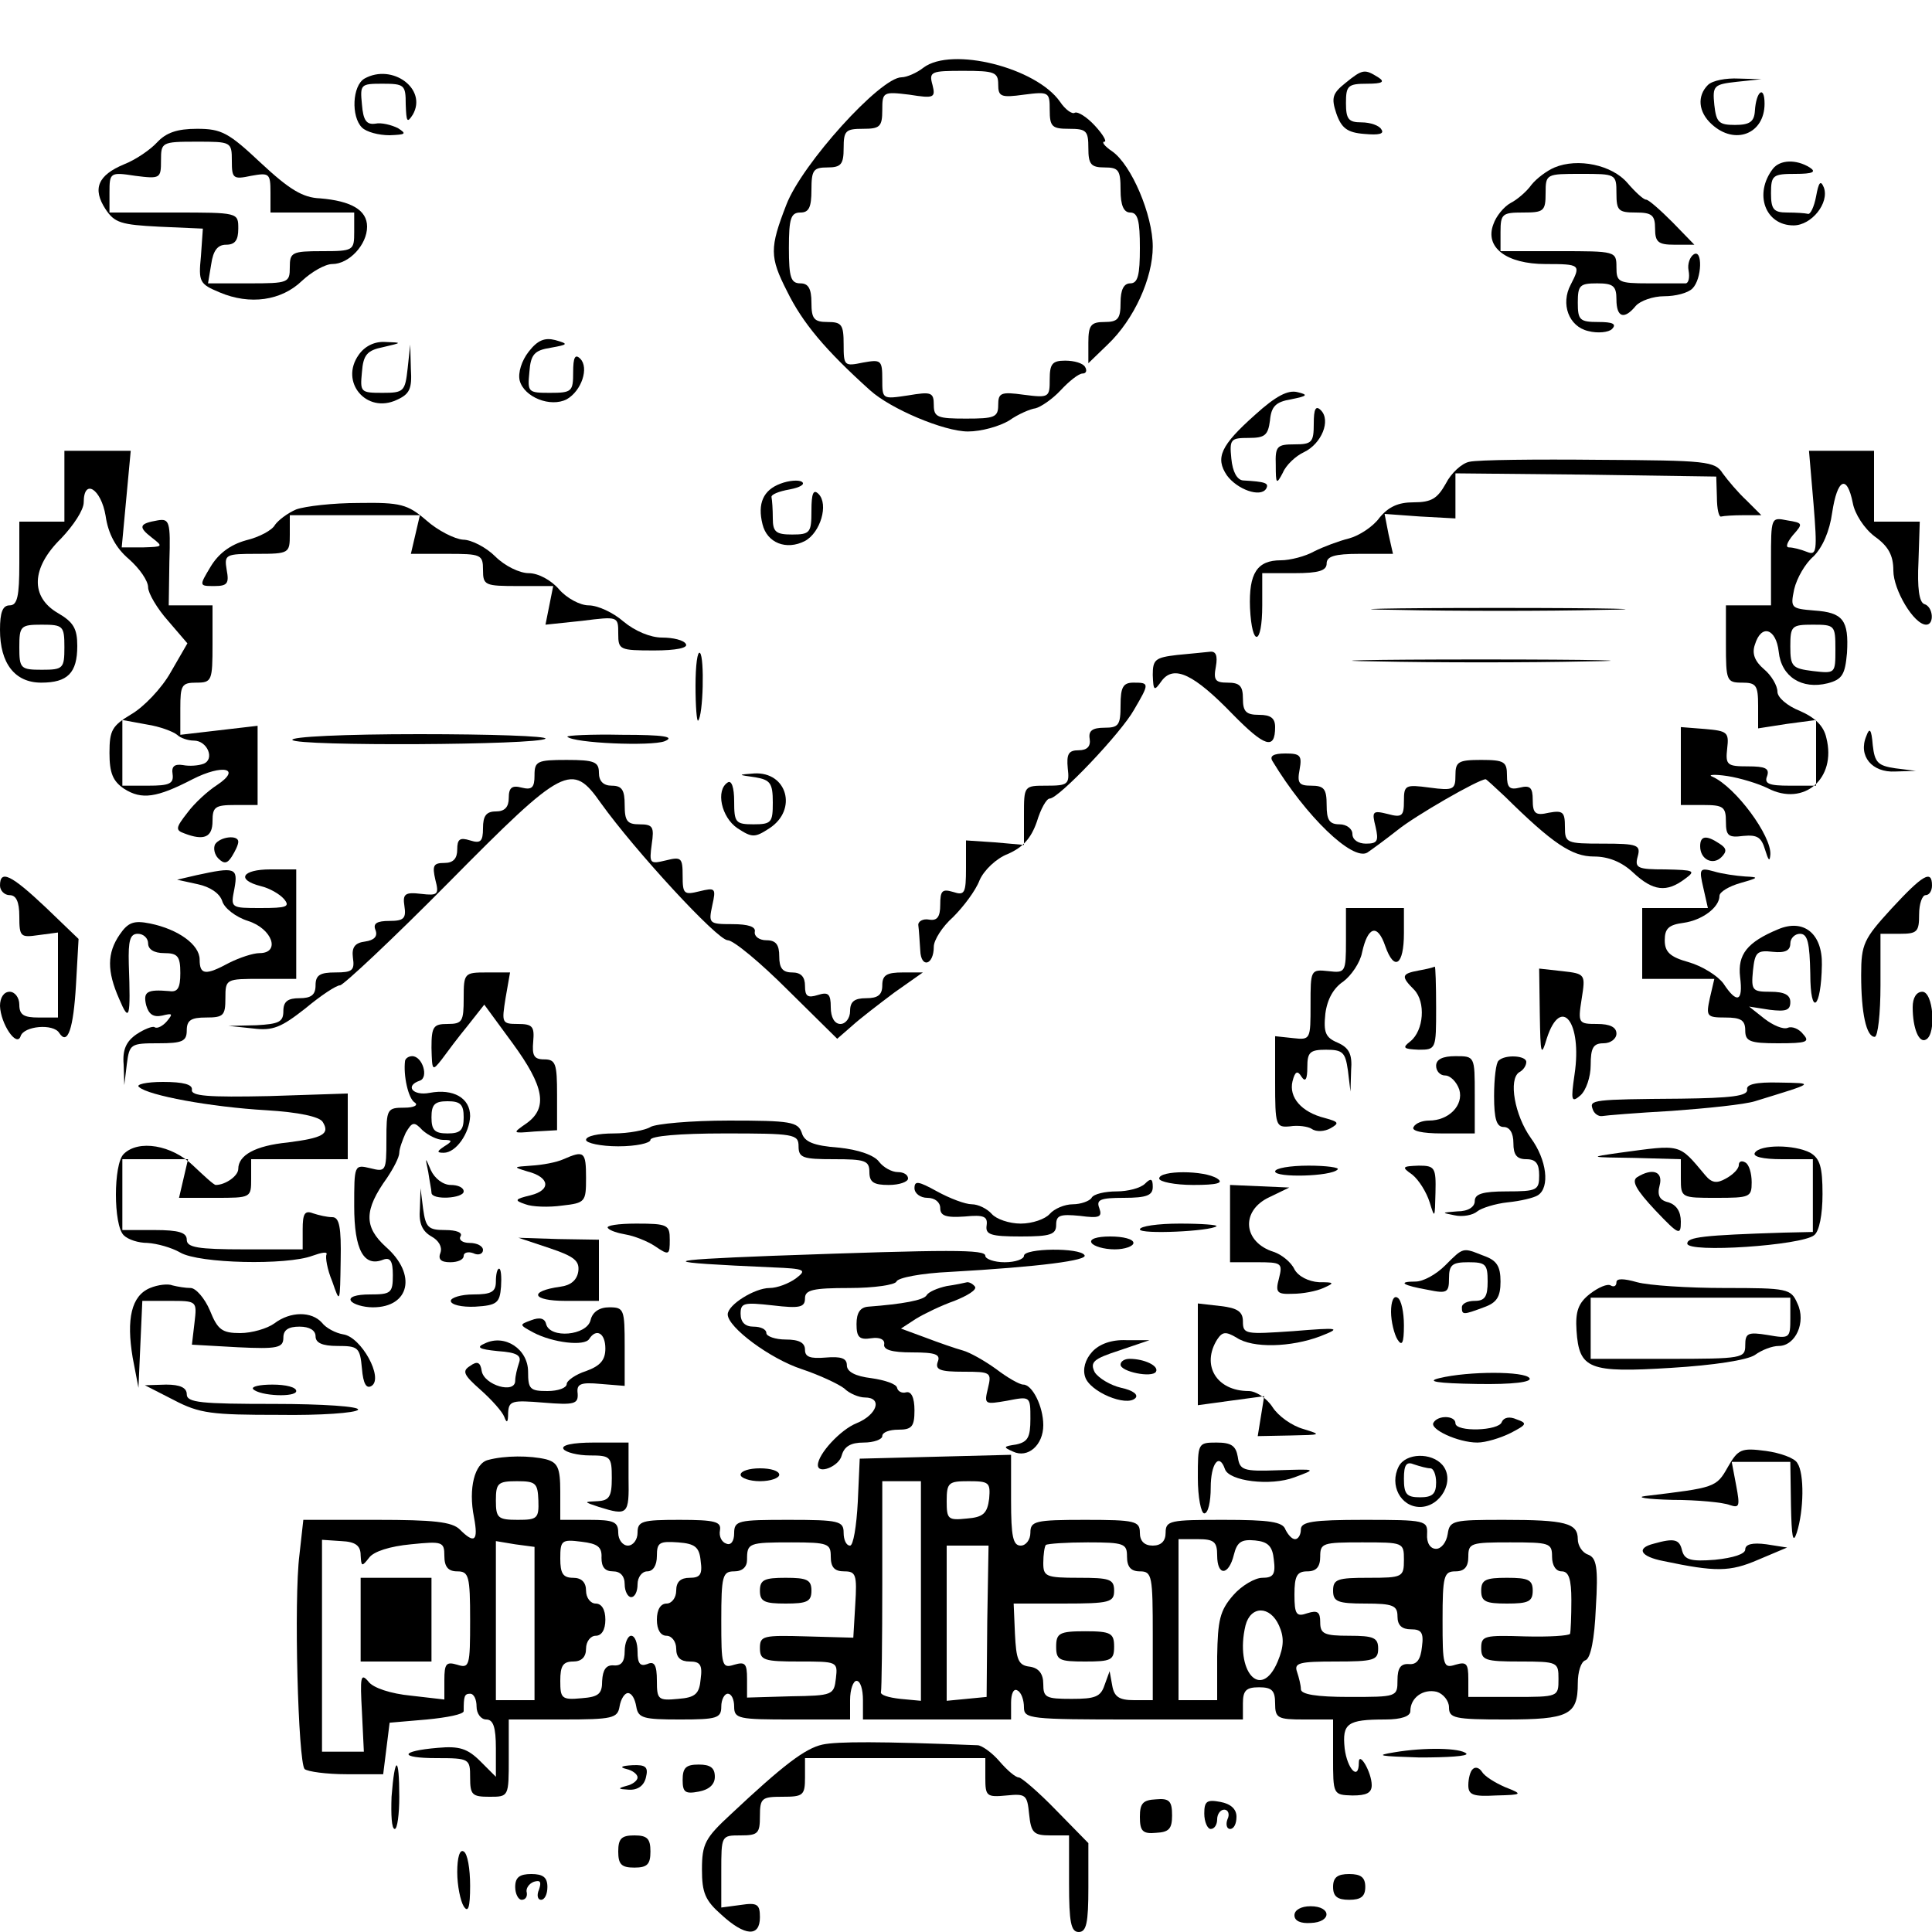 <?xml version="1.0" standalone="no"?>
<!DOCTYPE svg PUBLIC "-//W3C//DTD SVG 20010904//EN"
 "http://www.w3.org/TR/2001/REC-SVG-20010904/DTD/svg10.dtd">
<svg version="1.0" xmlns="http://www.w3.org/2000/svg"
 width="300pt" height="300pt" viewBox="0 0 300 300"
 preserveAspectRatio="xMidYMid meet">
<g transform="translate(0,300) scale(0.1,-0.1)"
fill="#000000" stroke="none">
<path d="M1434 2895 c-10 -8 -26 -15 -34 -15 -33 0 -155 -135 -179 -198 -26
-67 -26 -81 1 -134 24 -49 59 -91 129 -154 32 -29 115 -64 152 -64 21 0 49 8
64 17 14 10 33 18 41 19 8 2 26 14 39 28 13 14 28 26 34 26 6 0 7 5 4 10 -3 6
-17 10 -31 10 -20 0 -24 -5 -24 -29 0 -28 -1 -29 -40 -24 -36 5 -40 3 -40 -16
0 -19 -6 -21 -50 -21 -44 0 -50 2 -50 21 0 20 -4 21 -40 15 -40 -6 -40 -6 -40
25 0 30 -2 31 -30 26 -29 -6 -30 -5 -30 28 0 31 -3 35 -25 35 -21 0 -25 5 -25
30 0 22 -5 30 -17 30 -15 0 -18 9 -18 55 0 46 3 55 18 55 13 0 17 8 17 35 0
31 3 35 25 35 21 0 25 5 25 30 0 27 3 30 30 30 26 0 30 3 30 29 0 28 1 29 42
24 38 -6 41 -5 36 15 -6 21 -2 22 48 22 48 0 54 -2 54 -21 0 -19 4 -21 40 -16
39 5 40 4 40 -24 0 -26 4 -29 30 -29 27 0 30 -3 30 -30 0 -25 4 -30 25 -30 22
0 25 -4 25 -35 0 -24 5 -35 15 -35 12 0 15 -13 15 -55 0 -42 -3 -55 -15 -55
-10 0 -15 -10 -15 -30 0 -25 -4 -30 -25 -30 -21 0 -25 -5 -25 -32 l0 -32 30
29 c41 39 70 103 70 152 0 49 -33 127 -63 148 -12 8 -17 15 -12 15 4 0 -2 11
-15 25 -12 13 -26 22 -31 20 -4 -3 -15 5 -23 17 -37 53 -168 86 -212 53z"/>
<path d="M566 2878 c-19 -11 -21 -59 -4 -76 7 -7 26 -12 43 -12 25 1 27 2 13
11 -10 5 -26 9 -35 7 -14 -2 -19 5 -21 30 -3 31 -2 32 32 32 34 0 36 -2 36
-32 1 -27 2 -30 11 -16 23 40 -32 80 -75 56z"/>
<path d="M2089 2871 c-20 -16 -22 -23 -14 -47 8 -23 17 -30 44 -32 22 -2 31 0
26 7 -3 6 -17 11 -31 11 -20 0 -24 5 -24 30 0 27 3 30 33 30 24 0 28 3 17 10
-21 13 -24 13 -51 -9z"/>
<path d="M2652 2868 c-17 -17 -15 -42 6 -61 36 -33 82 -15 82 32 0 29 -13 20
-15 -11 -1 -17 -8 -22 -31 -22 -25 0 -29 4 -32 31 -3 30 -1 32 35 36 l38 4
-35 1 c-20 1 -41 -3 -48 -10z"/>
<path d="M244 2779 c-10 -11 -33 -27 -51 -34 -41 -17 -50 -38 -29 -70 14 -21
24 -24 83 -27 l68 -3 -3 -43 c-4 -40 -2 -43 29 -56 47 -20 96 -13 128 18 15
14 36 26 47 26 26 0 54 30 54 58 0 26 -25 40 -73 44 -27 1 -48 14 -92 55 -50
47 -61 53 -99 53 -31 0 -48 -6 -62 -21z m116 -29 c0 -27 2 -29 30 -23 28 5 30
4 30 -26 l0 -31 65 0 65 0 0 -30 c0 -29 -1 -30 -50 -30 -47 0 -50 -2 -50 -25
0 -24 -2 -25 -63 -25 l-64 0 5 30 c3 21 10 30 23 30 14 0 19 7 19 25 0 25 0
25 -100 25 l-100 0 0 31 c0 31 1 32 40 26 39 -5 40 -4 40 24 0 28 1 29 55 29
54 0 55 0 55 -30z"/>
<path d="M2414 2740 c-12 -5 -28 -17 -36 -27 -7 -10 -22 -23 -32 -28 -11 -6
-23 -21 -27 -33 -14 -36 20 -62 81 -62 54 0 55 -1 39 -32 -16 -30 -3 -65 27
-72 15 -4 32 -2 37 3 8 8 1 11 -21 11 -29 0 -32 3 -32 30 0 27 3 30 30 30 25
0 30 -4 30 -25 0 -28 12 -32 30 -10 7 8 27 15 44 15 18 0 37 5 44 12 15 15 16
62 2 53 -6 -4 -10 -15 -8 -25 2 -11 0 -19 -4 -20 -5 0 -30 0 -58 0 -47 0 -50
2 -50 25 0 25 -1 25 -90 25 l-90 0 0 30 c0 28 3 30 35 30 32 0 35 2 35 30 0
30 1 30 55 30 54 0 55 0 55 -30 0 -27 3 -30 30 -30 25 0 30 -4 30 -25 0 -21 5
-25 30 -25 l31 0 -34 35 c-19 19 -37 35 -41 35 -4 0 -17 12 -29 26 -24 28 -77
39 -113 24z"/>
<path d="M2753 2738 c-30 -39 -12 -88 32 -88 28 0 56 35 47 59 -5 12 -8 8 -12
-14 -3 -16 -9 -29 -13 -27 -4 1 -18 2 -32 2 -21 0 -25 5 -25 30 0 28 3 30 38
30 27 0 33 3 22 10 -21 13 -46 12 -57 -2z"/>
<path d="M821 2454 c-11 -14 -17 -33 -14 -45 7 -26 48 -42 73 -29 23 13 35 49
21 63 -8 8 -11 2 -11 -21 0 -30 -2 -32 -36 -32 -34 0 -35 1 -32 32 2 28 8 34
33 38 28 5 28 6 7 12 -16 4 -27 0 -41 -18z"/>
<path d="M557 2449 c-30 -42 12 -92 59 -70 20 9 24 17 22 48 l-1 38 -4 -37
c-4 -36 -6 -38 -39 -38 -34 0 -35 1 -32 32 2 27 8 34 33 39 30 7 30 7 3 8 -17
1 -32 -7 -41 -20z"/>
<path d="M1949 2356 c-54 -48 -62 -67 -44 -94 16 -22 52 -35 61 -21 5 9 -1 11
-36 13 -9 1 -16 13 -18 34 -3 30 -1 32 27 32 25 0 30 4 33 27 2 22 9 29 33 33
25 5 27 7 10 11 -15 4 -34 -6 -66 -35z"/>
<path d="M2040 2342 c0 -29 -3 -32 -30 -32 -27 0 -30 -3 -29 -32 0 -30 1 -31
11 -12 5 12 20 26 33 32 27 13 42 49 26 65 -8 8 -11 2 -11 -21z"/>
<path d="M100 2245 l0 -55 -35 0 -35 0 0 -65 c0 -51 -3 -65 -15 -65 -11 0 -15
-11 -15 -38 0 -52 23 -82 64 -82 41 0 56 15 56 57 0 27 -6 37 -30 51 -43 25
-42 70 5 116 19 20 35 44 35 56 0 38 27 21 34 -21 4 -28 16 -50 36 -67 17 -15
30 -34 30 -44 0 -9 14 -33 31 -52 l30 -35 -26 -45 c-14 -25 -42 -54 -61 -65
-30 -18 -34 -25 -34 -60 0 -31 5 -44 23 -56 27 -17 50 -14 106 15 47 24 77 17
38 -9 -14 -9 -35 -28 -46 -43 -18 -23 -19 -27 -5 -32 31 -12 44 -6 44 19 0 22
4 25 35 25 l35 0 0 61 0 62 -60 -7 -60 -7 0 41 c0 36 2 40 25 40 24 0 25 3 25
60 l0 60 -34 0 -34 0 1 68 c2 62 0 67 -18 64 -29 -5 -31 -10 -9 -27 18 -14 17
-14 -14 -15 l-33 0 7 75 7 75 -52 0 -51 0 0 -55z m0 -250 c0 -33 -2 -35 -35
-35 -33 0 -35 2 -35 35 0 33 2 35 35 35 33 0 35 -2 35 -35z m175 -136 c5 -5
17 -9 26 -9 21 0 33 -29 15 -36 -8 -3 -22 -4 -32 -2 -13 2 -18 -2 -16 -14 2
-15 -5 -18 -38 -18 l-40 0 0 51 0 51 38 -7 c20 -3 41 -11 47 -16z"/>
<path d="M2816 2218 c6 -74 5 -81 -10 -75 -10 4 -22 7 -28 7 -6 0 -3 8 6 19
16 18 16 19 -9 23 -25 5 -25 5 -25 -63 l0 -69 -35 0 -35 0 0 -60 c0 -57 1 -60
25 -60 22 0 25 -4 25 -36 l0 -35 45 7 45 6 0 -51 0 -51 -41 0 c-32 0 -40 3
-35 15 4 12 -3 15 -30 15 -32 0 -35 2 -32 28 3 25 0 27 -34 30 l-38 3 0 -60 0
-61 35 0 c31 0 35 -3 35 -26 0 -22 4 -25 27 -22 22 2 28 -2 34 -22 5 -16 7
-19 8 -7 2 29 -54 105 -90 121 -8 3 3 4 23 1 20 -3 49 -12 63 -19 56 -29 107
15 91 78 -4 19 -18 32 -41 42 -20 8 -35 21 -35 30 0 9 -9 25 -21 35 -14 12
-19 24 -14 38 10 33 33 25 37 -11 4 -39 36 -59 76 -49 23 6 27 14 30 47 3 51
-6 63 -51 66 -36 3 -37 4 -31 33 4 17 17 40 30 51 14 14 25 39 29 68 8 53 23
60 32 15 3 -17 18 -40 34 -52 21 -15 29 -29 29 -53 0 -30 32 -84 51 -84 13 0
11 28 -3 32 -8 3 -11 25 -9 66 l2 62 -35 0 -36 0 0 55 0 55 -51 0 -50 0 7 -82z
m34 -226 c0 -38 0 -38 -35 -34 -32 4 -35 7 -35 38 0 32 2 34 35 34 34 0 35 -1
35 -38z"/>
<path d="M2282 2283 c-12 -2 -29 -18 -37 -34 -13 -23 -22 -29 -50 -29 -24 0
-39 -7 -53 -24 -10 -14 -32 -28 -47 -32 -16 -4 -40 -13 -54 -20 -14 -8 -38
-14 -52 -14 -37 0 -50 -20 -48 -74 3 -62 19 -59 19 4 l0 50 50 0 c38 0 50 4
50 15 0 11 12 15 51 15 l52 0 -7 31 -6 31 55 -4 55 -3 0 35 0 35 202 -2 203
-3 1 -32 c0 -18 3 -32 7 -30 4 1 19 2 34 2 l28 0 -23 23 c-13 12 -29 31 -37
42 -12 19 -25 20 -192 21 -98 1 -188 0 -201 -3z"/>
<path d="M1212 2249 c-27 -10 -36 -31 -28 -63 7 -29 37 -41 66 -26 24 13 37
57 21 73 -8 8 -11 1 -11 -26 0 -34 -2 -37 -30 -37 -25 0 -30 4 -30 25 0 14 -1
28 -2 33 -1 4 11 9 28 12 16 3 25 8 19 12 -5 3 -20 2 -33 -3z"/>
<path d="M460 2209 c-14 -6 -28 -17 -33 -24 -4 -8 -24 -19 -45 -24 -25 -7 -43
-21 -55 -41 -18 -30 -18 -30 6 -30 20 0 23 4 19 25 -4 24 -2 25 47 25 50 0 51
1 51 30 l0 30 101 0 101 0 -7 -30 -7 -30 56 0 c53 0 56 -1 56 -25 0 -24 3 -25
55 -25 l54 0 -6 -30 -6 -30 57 6 c56 7 56 7 56 -20 0 -25 2 -26 56 -26 34 0
53 4 49 10 -3 6 -20 10 -37 10 -18 0 -42 10 -60 25 -16 14 -40 25 -54 25 -13
0 -34 11 -46 25 -12 14 -32 25 -47 25 -14 0 -37 11 -52 26 -14 14 -37 26 -50
26 -13 1 -39 14 -57 30 -29 25 -40 28 -105 27 -40 0 -83 -5 -97 -10z"/>
<path d="M2168 2053 c90 -2 234 -2 320 0 86 1 13 3 -163 3 -176 0 -247 -2
-157 -3z"/>
<path d="M1080 1935 c0 -32 2 -56 4 -54 8 8 10 98 3 105 -4 4 -7 -19 -7 -51z"/>
<path d="M1828 1983 c-34 -4 -38 -7 -38 -31 1 -25 2 -26 14 -9 19 25 50 10
110 -52 50 -51 66 -56 66 -20 0 14 -7 19 -25 19 -20 0 -25 5 -25 25 0 20 -5
25 -24 25 -19 0 -22 4 -18 25 3 17 0 24 -9 23 -8 -1 -31 -3 -51 -5z"/>
<path d="M2138 1973 c89 -2 235 -2 325 0 89 1 16 3 -163 3 -179 0 -252 -2
-162 -3z"/>
<path d="M1740 1905 c0 -31 -3 -35 -25 -35 -19 0 -25 -5 -23 -17 2 -12 -4 -18
-17 -18 -16 0 -19 -6 -17 -28 3 -25 0 -27 -33 -27 -35 0 -35 0 -35 -46 l0 -46
-45 4 -45 3 0 -43 c0 -39 -2 -43 -20 -37 -17 5 -20 2 -20 -20 0 -19 -5 -25
-17 -23 -10 2 -18 -3 -17 -9 1 -7 2 -25 3 -39 1 -28 21 -23 21 6 0 10 13 31
30 46 16 16 35 41 41 57 7 16 26 34 44 41 23 10 36 24 45 50 6 20 15 36 20 36
14 0 111 102 131 138 24 41 24 42 -1 42 -16 0 -20 -7 -20 -35z"/>
<path d="M2898 1857 c-13 -31 9 -57 45 -55 l32 1 -32 4 c-27 4 -32 9 -35 36
-2 25 -5 28 -10 14z"/>
<path d="M454 1851 c7 -10 382 -8 393 2 3 4 -85 7 -196 7 -117 0 -200 -4 -197
-9z"/>
<path d="M881 1856 c10 -10 130 -15 151 -7 17 7 -1 10 -66 10 -49 1 -87 -1
-85 -3z"/>
<path d="M1976 1818 c52 -86 124 -155 147 -142 6 4 28 20 47 35 27 22 126 79
137 79 1 0 14 -12 30 -27 74 -73 104 -93 138 -93 22 0 43 -8 61 -25 31 -29 52
-31 80 -10 18 13 15 14 -30 15 -43 0 -48 2 -43 20 5 18 0 20 -54 20 -57 0 -59
1 -59 26 0 23 -3 26 -25 22 -21 -5 -25 -1 -25 20 0 19 -4 23 -20 19 -16 -4
-20 0 -20 19 0 21 -4 24 -40 24 -36 0 -40 -3 -40 -24 0 -22 -3 -24 -40 -19
-38 5 -40 4 -40 -21 0 -23 -3 -26 -25 -20 -24 6 -25 4 -19 -20 5 -22 3 -26
-15 -26 -12 0 -21 6 -21 15 0 8 -9 15 -20 15 -16 0 -20 7 -20 30 0 25 -4 30
-24 30 -19 0 -22 4 -18 25 4 22 1 25 -22 25 -19 0 -25 -4 -20 -12z"/>
<path d="M830 1796 c0 -19 -4 -23 -20 -19 -15 4 -20 0 -20 -16 0 -14 -6 -21
-20 -21 -15 0 -20 -7 -20 -26 0 -21 -4 -24 -20 -19 -16 5 -20 2 -20 -14 0 -14
-6 -21 -20 -21 -17 0 -19 -4 -14 -26 6 -23 4 -25 -22 -22 -25 3 -29 0 -26 -19
3 -19 -1 -23 -23 -23 -20 0 -26 -4 -22 -14 4 -10 -2 -16 -16 -18 -16 -2 -21
-9 -19 -25 3 -20 -1 -23 -27 -23 -24 0 -31 -4 -31 -20 0 -15 -7 -20 -25 -20
-18 0 -25 -5 -25 -20 0 -17 -7 -20 -42 -22 l-43 -1 38 -4 c31 -4 44 2 81 31
24 20 48 36 54 36 5 0 82 72 169 160 179 181 191 187 236 123 53 -74 181 -213
197 -213 9 0 51 -35 93 -77 l77 -76 23 20 c12 11 42 34 66 52 l44 31 -31 0
c-25 0 -32 -4 -32 -20 0 -15 -7 -20 -25 -20 -18 0 -25 -5 -25 -20 0 -11 -7
-20 -15 -20 -9 0 -15 10 -15 26 0 21 -4 24 -20 19 -16 -5 -20 -2 -20 14 0 14
-6 21 -20 21 -15 0 -20 7 -20 25 0 18 -5 25 -20 25 -11 0 -19 6 -18 13 2 8
-10 12 -35 12 -36 0 -37 1 -31 29 6 27 5 28 -20 22 -24 -6 -26 -4 -26 24 0 28
-2 30 -26 24 -25 -6 -26 -5 -22 25 4 27 2 31 -19 31 -19 0 -23 5 -23 30 0 23
-4 30 -20 30 -13 0 -20 7 -20 20 0 17 -7 20 -50 20 -46 0 -50 -2 -50 -24z"/>
<path d="M1173 1793 c23 -4 27 -9 27 -39 0 -31 -2 -34 -30 -34 -28 0 -30 3
-30 36 0 21 -4 33 -10 29 -19 -12 -10 -54 15 -71 23 -15 27 -15 50 0 44 29 27
88 -24 85 -26 -2 -26 -2 2 -6z"/>
<path d="M334 1689 c-3 -6 -1 -16 5 -22 9 -9 14 -8 21 3 5 8 10 18 10 23 0 11
-28 8 -36 -4z"/>
<path d="M2640 1686 c0 -21 20 -30 33 -17 9 9 8 14 -3 21 -21 14 -30 12 -30
-4z"/>
<path d="M305 1641 l-30 -7 32 -7 c19 -4 34 -14 38 -26 3 -11 21 -25 40 -31
38 -12 51 -50 18 -50 -10 0 -31 -7 -47 -15 -37 -20 -46 -19 -46 5 0 23 -33 47
-77 56 -25 5 -34 2 -47 -17 -20 -29 -20 -57 -1 -100 16 -38 18 -30 15 54 -1
37 2 47 14 47 9 0 16 -7 16 -15 0 -9 9 -15 25 -15 21 0 25 -5 25 -31 0 -23 -4
-30 -17 -28 -35 3 -41 -1 -36 -22 4 -14 11 -19 25 -16 16 4 17 3 7 -9 -6 -7
-15 -12 -19 -9 -3 2 -16 -3 -28 -11 -16 -11 -22 -24 -20 -47 l1 -32 4 33 c4
31 6 32 49 32 37 0 44 3 44 20 0 16 7 20 30 20 27 0 30 3 30 30 0 30 1 30 55
30 l55 0 0 85 0 85 -40 0 c-44 0 -54 -16 -15 -26 13 -3 29 -12 36 -20 10 -12
4 -14 -36 -14 -47 0 -47 0 -41 30 6 33 1 34 -59 21z"/>
<path d="M2645 1621 l7 -31 -51 0 -51 0 0 -55 0 -55 56 0 56 0 -7 -30 c-6 -28
-5 -30 24 -30 24 0 31 -4 31 -20 0 -17 7 -20 51 -20 44 0 50 2 39 14 -6 8 -17
13 -24 10 -7 -3 -23 4 -36 14 l-24 19 32 -5 c25 -3 32 -1 32 12 0 11 -9 16
-31 16 -28 0 -30 2 -27 33 3 28 6 32 31 29 19 -2 27 2 27 13 0 8 7 15 15 15
12 0 15 -14 16 -62 0 -68 17 -55 18 14 1 48 -28 72 -68 55 -48 -20 -63 -39
-59 -74 5 -39 -5 -42 -26 -10 -9 12 -33 27 -54 33 -29 8 -37 16 -37 34 0 18 6
24 29 27 29 4 56 24 56 42 0 6 15 15 33 20 28 8 29 9 7 10 -14 1 -36 4 -49 8
-22 6 -23 4 -16 -26z"/>
<path d="M0 1625 c0 -8 7 -15 15 -15 10 0 15 -10 15 -33 0 -32 2 -33 30 -29
l30 4 0 -66 0 -66 -30 0 c-23 0 -30 4 -30 20 0 11 -7 20 -15 20 -9 0 -15 -9
-15 -22 1 -28 26 -65 32 -47 5 16 51 20 60 5 13 -20 22 6 26 75 l4 71 -51 49
c-54 51 -71 59 -71 34z"/>
<path d="M2937 1589 c-43 -47 -47 -55 -47 -103 0 -59 8 -96 21 -96 5 0 9 36 9
80 l0 80 30 0 c27 0 30 3 30 30 0 17 5 30 10 30 6 0 10 7 10 15 0 25 -14 17
-63 -36z"/>
<path d="M2090 1539 c0 -49 -1 -50 -27 -47 -28 3 -28 2 -28 -52 0 -54 0 -55
-27 -52 l-28 3 0 -71 c0 -68 1 -71 23 -69 12 2 28 0 34 -4 7 -5 20 -4 29 1 14
8 13 10 -9 16 -36 9 -56 32 -50 57 4 16 8 17 14 7 6 -9 9 -4 9 15 0 23 4 27
29 27 26 0 30 -4 34 -32 l4 -33 1 33 c2 25 -3 35 -21 43 -19 8 -22 16 -19 45
3 23 13 40 28 50 12 9 26 29 29 45 9 41 24 45 36 10 14 -40 29 -30 29 20 l0
39 -45 0 -45 0 0 -51z"/>
<path d="M2203 1493 c-27 -5 -28 -9 -7 -30 18 -19 15 -63 -6 -80 -13 -10 -11
-12 13 -13 27 0 27 1 27 65 0 36 -1 64 -2 64 -2 -1 -13 -4 -25 -6z"/>
<path d="M2391 1425 c1 -63 2 -67 11 -37 22 67 55 25 43 -56 -6 -41 -5 -45 9
-33 9 8 16 29 16 47 0 27 4 34 20 34 11 0 20 7 20 15 0 10 -10 15 -30 15 -29
0 -30 1 -24 39 6 38 6 39 -30 43 l-36 4 1 -71z"/>
<path d="M720 1450 c0 -36 -2 -40 -25 -40 -22 0 -25 -4 -25 -37 1 -36 1 -37
16 -18 8 11 26 35 40 52 l26 33 44 -60 c49 -67 55 -100 22 -124 -23 -16 -23
-16 12 -13 l35 2 0 55 c0 48 -2 55 -20 55 -16 0 -19 6 -17 28 2 23 -1 27 -24
27 -25 0 -25 2 -19 40 l7 40 -36 0 c-35 0 -36 -1 -36 -40z"/>
<path d="M2970 1436 c0 -33 10 -57 21 -50 16 9 11 74 -6 74 -9 0 -15 -9 -15
-24z"/>
<path d="M629 1353 c-3 -23 5 -59 15 -65 6 -4 -1 -8 -16 -8 -27 0 -28 -2 -28
-50 0 -49 -1 -50 -25 -44 -25 6 -25 5 -25 -59 0 -68 15 -95 45 -83 11 4 15 -2
15 -24 0 -28 -3 -30 -36 -30 -21 0 -33 -4 -29 -10 3 -5 19 -10 34 -10 57 0 69
51 20 94 -34 31 -34 57 2 107 10 15 19 32 19 39 0 6 5 20 10 31 10 17 13 18
26 4 9 -8 23 -15 32 -15 15 0 15 -2 2 -10 -12 -8 -12 -10 -1 -10 19 0 40 30
41 57 0 28 -26 43 -63 36 -26 -5 -39 11 -15 19 14 5 4 38 -12 38 -5 0 -10 -3
-11 -7z m91 -88 c0 -20 -5 -25 -25 -25 -20 0 -25 5 -25 25 0 20 5 25 25 25 20
0 25 -5 25 -25z"/>
<path d="M2230 1345 c0 -8 6 -15 14 -15 8 0 18 -10 22 -22 7 -24 -16 -48 -47
-48 -10 0 -21 -4 -24 -10 -4 -6 13 -10 44 -10 l51 0 0 60 c0 60 0 60 -30 60
-20 0 -30 -5 -30 -15z"/>
<path d="M2327 1353 c-4 -3 -7 -28 -7 -55 0 -36 4 -48 15 -48 9 0 15 -9 15
-25 0 -18 5 -25 20 -25 15 0 20 -7 20 -25 0 -23 -3 -25 -50 -25 -38 0 -50 -4
-50 -15 0 -9 -10 -16 -27 -16 -25 -2 -25 -2 -5 -6 13 -3 29 0 36 6 6 5 28 12
47 14 20 2 41 7 47 11 19 12 14 55 -11 89 -25 35 -35 91 -18 102 6 3 11 10 11
16 0 10 -33 12 -43 2z"/>
<path d="M216 1312 c14 -13 111 -31 198 -36 50 -3 82 -10 87 -18 12 -19 0 -25
-54 -32 -51 -5 -77 -20 -77 -41 0 -11 -20 -25 -35 -25 -3 0 -18 14 -35 30 -33
32 -85 41 -108 18 -16 -16 -16 -110 0 -126 7 -7 23 -12 37 -12 15 -1 37 -7 51
-15 29 -17 165 -20 205 -5 14 5 24 7 22 2 -2 -4 1 -23 9 -42 12 -35 12 -34 13
33 1 51 -2 67 -13 67 -8 0 -21 3 -30 6 -13 5 -16 -1 -16 -25 l0 -31 -90 0
c-73 0 -90 3 -90 15 0 11 -12 15 -50 15 l-50 0 0 55 0 55 51 0 51 0 -7 -30 -7
-30 56 0 c56 0 56 0 56 30 l0 30 75 0 75 0 0 51 0 51 -122 -4 c-95 -2 -122 0
-120 10 1 8 -13 12 -45 12 -26 0 -43 -4 -37 -8z"/>
<path d="M2713 1308 c1 -10 -25 -13 -103 -14 -138 -1 -142 -2 -137 -16 2 -7 9
-12 15 -11 5 1 54 5 108 8 55 4 113 10 129 15 94 29 94 28 38 29 -37 1 -52 -3
-50 -11z"/>
<path d="M1010 1250 c-8 -5 -34 -10 -57 -10 -24 0 -43 -4 -43 -10 0 -5 23 -10
50 -10 28 0 50 5 50 10 0 6 45 10 115 10 108 0 115 -1 115 -20 0 -18 7 -20 55
-20 48 0 55 -2 55 -20 0 -16 7 -20 30 -20 17 0 30 5 30 10 0 6 -7 10 -16 10
-9 0 -22 7 -29 16 -7 10 -32 19 -63 22 -39 3 -53 9 -57 23 -6 17 -17 19 -113
19 -59 0 -114 -5 -122 -10z"/>
<path d="M2515 1210 c-49 -7 -48 -7 23 -8 l72 -2 0 -30 c0 -30 1 -30 55 -30
52 0 55 1 55 24 0 14 -4 28 -10 31 -5 3 -10 2 -10 -4 0 -6 -9 -15 -20 -21 -14
-8 -22 -7 -32 5 -42 50 -36 48 -133 35z"/>
<path d="M2725 1210 c-4 -6 12 -10 42 -10 l48 0 0 -57 0 -56 -45 -1 c-126 -4
-150 -7 -150 -17 0 -15 178 -3 197 13 8 6 13 32 13 64 0 42 -4 55 -19 64 -25
13 -78 13 -86 0z"/>
<path d="M875 1200 c-11 -5 -33 -9 -50 -10 -28 -2 -29 -2 -6 -9 35 -9 37 -29
5 -37 -25 -6 -26 -8 -8 -14 10 -4 36 -5 57 -2 36 4 37 6 37 43 0 41 -3 43 -35
29z"/>
<path d="M665 1180 c2 -14 5 -28 5 -32 0 -12 50 -9 50 2 0 6 -9 10 -20 10 -12
0 -25 10 -31 23 -9 21 -9 21 -4 -3z"/>
<path d="M1980 1181 c0 -10 87 -8 97 3 4 3 -17 6 -45 6 -29 0 -52 -4 -52 -9z"/>
<path d="M2193 1176 c10 -8 22 -27 27 -43 8 -26 8 -25 9 15 1 39 -1 42 -26 42
-26 -1 -27 -2 -10 -14z"/>
<path d="M1800 1170 c0 -5 24 -10 53 -10 37 0 48 3 37 10 -20 13 -90 13 -90 0z"/>
<path d="M2542 1172 c-9 -6 -1 -20 28 -51 37 -39 40 -40 40 -18 0 16 -7 26
-19 30 -14 3 -18 11 -14 26 6 22 -11 28 -35 13z"/>
<path d="M1420 1155 c0 -8 9 -15 20 -15 12 0 20 -7 20 -16 0 -12 9 -15 38 -13
30 3 36 0 34 -14 -2 -14 6 -17 53 -17 46 0 55 3 55 18 0 15 6 17 37 14 30 -4
35 -2 30 12 -5 13 1 16 38 16 36 0 45 4 45 17 0 13 -3 14 -12 5 -7 -7 -27 -12
-44 -12 -18 0 -36 -4 -39 -10 -3 -5 -17 -10 -29 -10 -13 0 -29 -7 -36 -15 -7
-8 -27 -15 -45 -15 -18 0 -38 7 -45 15 -7 8 -21 15 -31 15 -10 0 -34 9 -54 20
-29 16 -35 17 -35 5z"/>
<path d="M1910 1100 l0 -60 41 0 c39 0 41 -1 35 -25 -6 -22 -3 -25 21 -24 16
0 37 4 48 9 18 8 17 9 -7 9 -16 1 -32 9 -38 20 -5 11 -20 23 -32 27 -48 15
-52 64 -7 85 l31 15 -46 2 -46 2 0 -60z"/>
<path d="M652 1123 c-2 -23 4 -35 18 -43 11 -6 17 -16 14 -25 -4 -10 0 -15 15
-15 12 0 21 4 21 10 0 5 7 7 15 4 8 -4 15 -1 15 5 0 6 -9 11 -21 11 -11 0 -17
5 -14 10 4 6 -6 10 -24 10 -26 0 -30 4 -34 33 l-4 32 -1 -32z"/>
<path d="M944 1093 c3 -4 16 -8 28 -10 12 -2 33 -10 45 -18 22 -15 23 -14 23
10 0 23 -3 25 -52 25 -28 0 -48 -3 -44 -7z"/>
<path d="M1770 1091 c0 -8 110 -3 119 5 2 2 -23 4 -57 4 -34 0 -62 -4 -62 -9z"/>
<path d="M853 1062 c39 -13 47 -20 45 -36 -2 -14 -12 -22 -28 -24 -50 -7 -44
-22 8 -22 l52 0 0 48 0 47 -63 1 -62 2 48 -16z"/>
<path d="M1695 1070 c3 -5 19 -10 36 -10 16 0 29 5 29 10 0 6 -16 10 -36 10
-21 0 -33 -4 -29 -10z"/>
<path d="M1200 1050 c-180 -7 -180 -10 0 -18 51 -2 53 -4 36 -17 -11 -8 -29
-15 -41 -15 -23 0 -65 -26 -65 -41 0 -20 66 -69 115 -85 27 -9 57 -23 66 -30
8 -8 23 -14 32 -14 28 0 19 -27 -13 -40 -25 -10 -60 -48 -60 -65 0 -15 33 -2
37 15 4 14 14 20 34 20 16 0 29 5 29 10 0 6 11 10 25 10 21 0 25 5 25 30 0 20
-5 30 -13 28 -7 -2 -13 2 -14 7 -1 6 -19 12 -40 15 -25 3 -38 10 -38 20 0 11
-9 14 -33 12 -24 -2 -32 1 -32 12 0 11 -9 16 -30 16 -16 0 -30 5 -30 10 0 6
-9 10 -20 10 -13 0 -20 7 -20 20 0 17 5 18 50 13 42 -5 50 -3 50 11 0 13 12
16 69 16 39 0 71 5 73 10 2 6 39 13 83 15 141 8 215 18 209 26 -7 12 -94 11
-94 -1 0 -5 -13 -10 -30 -10 -16 0 -30 5 -30 10 0 10 -52 10 -330 0z"/>
<path d="M2244 1035 c-14 -14 -34 -25 -46 -25 -29 0 -20 -6 20 -13 29 -6 32
-4 32 18 0 21 5 25 30 25 27 0 30 -3 30 -30 0 -23 -4 -30 -20 -30 -11 0 -20
-4 -20 -10 0 -12 2 -12 34 0 20 7 26 16 26 40 0 24 -6 33 -26 40 -33 13 -31
14 -60 -15z"/>
<path d="M770 1010 c0 -16 -7 -20 -35 -20 -19 0 -35 -5 -35 -10 0 -6 17 -10
38 -9 34 2 38 6 40 31 1 15 0 28 -3 28 -3 0 -5 -9 -5 -20z"/>
<path d="M2510 1009 c0 -6 -4 -8 -9 -5 -5 3 -19 -3 -32 -13 -18 -14 -23 -27
-21 -57 4 -60 19 -66 147 -58 66 4 118 12 130 20 11 8 27 14 37 14 26 0 43 37
29 66 -10 23 -15 24 -113 24 -57 0 -118 4 -136 9 -21 6 -32 6 -32 0z m270 -56
c0 -31 -1 -32 -35 -26 -31 5 -35 3 -35 -16 0 -20 -4 -21 -120 -21 l-120 0 0
48 0 47 155 0 155 0 0 -32z"/>
<path d="M233 1000 c-29 -12 -37 -48 -27 -108 l9 -47 3 68 3 67 42 0 c43 0 43
0 39 -34 l-4 -34 71 -4 c62 -3 71 -1 71 15 0 12 8 17 25 17 16 0 25 -6 25 -15
0 -10 10 -15 34 -15 32 0 35 -2 38 -35 2 -24 7 -32 15 -27 19 12 -16 76 -44
80 -12 2 -27 10 -33 18 -16 18 -49 18 -74 -1 -11 -8 -35 -15 -53 -15 -28 0
-35 5 -47 35 -8 19 -22 35 -30 35 -8 0 -20 2 -28 4 -7 3 -23 1 -35 -4z"/>
<path d="M1470 1003 c-14 -3 -28 -9 -31 -14 -4 -8 -38 -14 -91 -18 -12 -1 -18
-9 -18 -27 0 -20 4 -25 23 -22 13 2 21 -2 20 -9 -2 -9 12 -13 43 -13 37 0 45
-3 40 -15 -4 -12 4 -15 40 -15 43 0 44 -1 38 -26 -6 -25 -5 -25 30 -19 36 7
36 7 36 -28 0 -29 -4 -36 -22 -40 -20 -3 -21 -4 -5 -11 23 -11 47 10 47 41 0
29 -17 63 -31 63 -6 0 -25 11 -42 24 -18 13 -41 26 -52 29 -11 3 -37 12 -58
20 l-38 14 23 15 c13 8 40 21 60 28 20 8 35 17 32 22 -3 4 -8 7 -12 7 -4 -1
-18 -4 -32 -6z"/>
<path d="M2160 963 c0 -15 5 -35 10 -43 7 -11 10 -6 10 22 0 20 -4 40 -10 43
-6 4 -10 -6 -10 -22z"/>
<path d="M1860 897 l0 -79 51 7 52 7 -5 -31 -5 -31 51 1 c48 1 49 1 20 10 -18
5 -39 20 -48 34 -9 14 -26 25 -37 25 -50 0 -74 40 -49 80 8 12 13 13 30 3 25
-17 85 -15 130 2 33 13 31 14 -42 8 -74 -5 -78 -5 -78 15 0 15 -8 21 -35 24
l-35 4 0 -79z"/>
<path d="M917 950 c-6 -24 -63 -29 -69 -6 -2 9 -10 11 -23 6 -19 -7 -19 -7 3
-19 30 -16 80 -22 87 -10 11 17 25 9 25 -15 0 -18 -8 -27 -30 -35 -16 -5 -30
-15 -30 -20 0 -6 -13 -11 -30 -11 -27 0 -30 3 -30 30 0 35 -36 59 -67 44 -14
-6 -10 -9 20 -12 30 -2 37 -7 33 -18 -3 -9 -6 -21 -6 -28 0 -21 -48 -7 -52 15
-2 14 -7 16 -18 8 -13 -8 -10 -14 16 -37 17 -15 34 -34 37 -42 4 -11 6 -9 6 6
1 19 6 20 55 16 48 -4 54 -2 53 14 -2 15 4 18 36 15 l37 -3 0 61 c0 58 -1 61
-24 61 -15 0 -26 -7 -29 -20z"/>
<path d="M1696 901 c-11 -12 -15 -27 -11 -39 7 -23 64 -47 78 -33 5 5 -3 12
-22 16 -17 4 -35 15 -41 24 -8 16 -2 21 38 34 l47 16 -36 0 c-23 1 -42 -6 -53
-18z"/>
<path d="M1740 881 c0 -11 49 -21 55 -11 5 9 -18 20 -41 20 -8 0 -14 -4 -14
-9z"/>
<path d="M2235 860 c-21 -5 -4 -8 58 -9 57 -1 86 3 82 9 -7 11 -95 11 -140 0z"/>
<path d="M270 826 c40 -21 59 -23 163 -23 64 -1 120 3 123 8 3 5 -55 9 -130 9
-114 0 -136 2 -136 15 0 10 -10 15 -32 15 l-33 -1 45 -23z"/>
<path d="M393 843 c11 -11 67 -13 67 -3 0 6 -16 10 -37 10 -20 0 -33 -3 -30
-7z"/>
<path d="M2226 791 c-7 -10 38 -31 68 -31 13 0 36 7 52 15 25 13 26 15 9 21
-11 5 -20 3 -23 -4 -4 -14 -72 -16 -72 -2 0 12 -27 13 -34 1z"/>
<path d="M875 750 c3 -5 22 -10 41 -10 32 0 34 -2 34 -35 0 -29 -4 -35 -22
-36 -22 -1 -22 -1 2 -9 45 -14 47 -12 46 45 l0 55 -54 0 c-33 0 -51 -4 -47
-10z"/>
<path d="M1860 705 c0 -30 5 -55 10 -55 6 0 10 18 10 40 0 37 13 55 22 29 6
-19 71 -27 108 -13 35 13 35 13 -25 11 -55 -2 -60 0 -63 21 -3 17 -10 22 -33
22 -29 0 -29 -1 -29 -55z"/>
<path d="M2683 722 c-18 -32 -20 -32 -128 -45 -16 -2 2 -5 42 -6 39 0 79 -4
89 -8 15 -5 16 -2 10 30 l-7 37 46 0 45 0 1 -67 c1 -50 3 -61 9 -43 11 34 12
92 1 108 -4 8 -27 16 -49 19 -38 5 -43 3 -59 -25z"/>
<path d="M758 733 c-21 -5 -31 -44 -22 -89 7 -37 1 -42 -22 -19 -12 12 -41 15
-129 15 l-114 0 -6 -54 c-9 -70 -2 -322 8 -333 5 -4 34 -8 65 -8 l57 0 5 40 5
40 58 5 c31 3 57 8 57 13 0 23 1 27 10 27 6 0 10 -9 10 -20 0 -11 7 -20 15
-20 11 0 15 -12 15 -45 l0 -44 -24 24 c-20 20 -33 24 -66 21 -60 -5 -61 -16
-2 -16 51 0 52 -1 52 -30 0 -27 3 -30 30 -30 30 0 30 0 30 60 l0 60 84 0 c77
0 85 2 88 20 2 12 8 21 13 21 6 0 11 -9 13 -21 3 -18 11 -20 68 -20 57 0 64 2
64 20 0 11 5 20 10 20 6 0 10 -9 10 -20 0 -19 7 -20 90 -20 l90 0 0 30 c0 17
5 30 10 30 6 0 10 -13 10 -30 l0 -30 115 0 115 0 0 26 c0 14 4 23 10 19 6 -3
10 -15 10 -26 0 -18 8 -19 170 -19 l170 0 0 25 c0 20 5 25 25 25 20 0 25 -5
25 -25 0 -23 4 -25 45 -25 l45 0 0 -58 c0 -59 0 -59 30 -60 22 0 30 4 30 16 0
20 -20 54 -20 35 0 -29 -18 -10 -22 22 -4 39 4 45 63 45 25 0 39 5 39 13 0 21
20 35 41 30 10 -3 19 -14 19 -24 0 -17 8 -19 88 -19 98 0 112 7 112 56 0 18 5
34 12 36 8 3 14 33 16 81 4 64 1 78 -12 83 -9 3 -16 14 -16 24 0 25 -19 30
-115 30 -79 0 -84 -1 -87 -22 -2 -13 -10 -23 -18 -23 -9 0 -15 9 -14 23 1 21
-2 22 -98 22 -80 0 -98 -3 -98 -15 0 -8 -4 -15 -9 -15 -5 0 -11 7 -15 15 -4
12 -25 15 -96 15 -83 0 -90 -1 -90 -20 0 -13 -7 -20 -20 -20 -13 0 -20 7 -20
20 0 18 -7 20 -85 20 -78 0 -85 -2 -85 -20 0 -11 -7 -20 -15 -20 -12 0 -15 14
-15 70 l0 71 -117 -3 -118 -3 -3 -67 c-2 -38 -7 -68 -12 -68 -6 0 -10 9 -10
20 0 18 -7 20 -85 20 -79 0 -85 -1 -85 -21 0 -12 -5 -19 -12 -16 -7 2 -12 11
-10 21 2 13 -7 16 -63 16 -58 0 -65 -2 -65 -20 0 -11 -7 -20 -15 -20 -8 0 -15
9 -15 20 0 17 -7 20 -45 20 l-45 0 0 44 c0 37 -4 45 -22 50 -25 6 -64 6 -90
-1z m78 -63 c1 -28 -2 -30 -32 -30 -31 0 -34 3 -34 30 0 27 3 30 33 30 29 0
32 -3 33 -30z m594 -141 l0 -170 -32 3 c-18 2 -32 6 -30 11 1 4 2 79 2 167 l0
160 30 0 30 0 0 -171z m106 144 c-3 -23 -9 -29 -35 -31 -29 -3 -31 -1 -31 27
0 29 3 31 34 31 32 0 34 -2 32 -27z m-976 -88 c1 -18 2 -18 13 -4 7 10 33 18
65 21 49 5 52 4 52 -18 0 -17 6 -24 20 -24 18 0 20 -7 20 -76 0 -71 -1 -75
-20 -69 -17 5 -20 2 -20 -24 l0 -30 -52 6 c-31 3 -59 12 -66 22 -12 14 -13 7
-10 -47 l3 -62 -32 0 -33 0 0 165 0 164 30 -2 c22 -1 30 -7 30 -22z m270 -106
l0 -119 -30 0 -30 0 0 123 0 124 30 -5 30 -4 0 -119z m104 102 c0 -14 5 -21
18 -21 11 0 18 -7 18 -20 0 -11 5 -20 10 -20 6 0 10 9 10 20 0 11 7 20 15 20
9 0 15 9 15 24 0 21 4 23 33 21 26 -2 33 -7 35 -29 3 -21 -1 -26 -17 -26 -14
0 -21 -6 -21 -20 0 -11 -7 -20 -15 -20 -9 0 -15 -9 -15 -25 0 -16 6 -25 15
-25 8 0 15 -9 15 -20 0 -14 7 -20 21 -20 16 0 20 -5 17 -27 -2 -23 -8 -29 -35
-31 -31 -3 -33 -1 -33 28 0 25 -4 31 -15 26 -11 -4 -15 1 -15 19 0 14 -4 25
-10 25 -5 0 -10 -11 -10 -24 0 -16 -5 -23 -17 -22 -12 1 -17 -7 -18 -24 0 -20
-5 -25 -32 -27 -31 -3 -33 0 -33 27 0 23 4 30 20 30 13 0 20 7 20 20 0 11 7
20 15 20 9 0 15 9 15 25 0 16 -6 25 -15 25 -8 0 -15 9 -15 20 0 13 -7 20 -20
20 -16 0 -20 7 -20 30 0 28 2 30 33 26 25 -3 32 -8 31 -25z m356 2 c0 -17 6
-23 21 -23 18 0 20 -5 17 -52 l-3 -51 -72 2 c-68 2 -73 1 -73 -18 0 -19 6 -21
61 -21 59 0 60 0 57 -26 -3 -26 -5 -27 -70 -28 l-68 -2 0 29 c0 24 -3 27 -20
22 -19 -6 -20 -2 -20 69 0 69 2 76 20 76 13 0 20 7 20 18 0 26 2 27 69 27 57
0 61 -2 61 -22z m460 0 c0 -16 6 -23 20 -23 19 0 20 -7 20 -100 l0 -100 -29 0
c-23 0 -31 5 -34 23 l-4 22 -8 -22 c-6 -18 -15 -21 -51 -21 -40 0 -44 2 -44
23 0 16 -7 25 -21 27 -18 2 -21 11 -23 51 l-2 47 78 0 c71 0 78 2 78 20 0 18
-7 20 -55 20 -51 0 -55 2 -55 23 0 13 2 26 4 28 3 2 32 4 65 4 57 0 61 -2 61
-22z m140 2 c0 -33 18 -32 26 1 5 20 12 24 33 22 20 -2 27 -9 29 -30 3 -23 -1
-28 -18 -28 -11 0 -32 -12 -45 -27 -21 -24 -24 -39 -25 -95 l0 -68 -30 0 -30
0 0 125 0 125 30 0 c25 0 30 -4 30 -25z m290 -7 c0 -27 -2 -28 -55 -28 -48 0
-55 -2 -55 -20 0 -17 7 -20 50 -20 43 0 50 -3 50 -20 0 -14 7 -20 21 -20 16 0
20 -5 17 -27 -2 -20 -8 -28 -20 -27 -13 1 -18 -6 -18 -25 0 -26 -1 -26 -75
-26 -51 0 -75 4 -75 12 0 6 -3 18 -6 27 -5 14 4 16 60 16 59 0 66 2 66 20 0
17 -7 20 -45 20 -39 0 -45 3 -45 21 0 16 -4 19 -20 14 -17 -6 -20 -2 -20 29 0
29 4 36 20 36 14 0 20 7 20 23 0 21 4 22 65 22 64 0 65 0 65 -27z m230 5 c0
-14 6 -23 15 -23 11 0 15 -12 15 -45 0 -25 -1 -48 -2 -52 -2 -3 -33 -5 -70 -4
-63 2 -68 1 -68 -18 0 -19 6 -21 60 -21 59 0 60 -1 60 -27 0 -28 0 -28 -70
-28 l-70 0 0 28 c0 24 -3 27 -20 22 -19 -6 -20 -2 -20 69 0 69 2 76 20 76 14
0 20 7 20 23 0 21 4 22 65 22 61 0 65 -1 65 -22z m-877 -100 l-1 -118 -31 -3
-31 -3 0 120 0 121 33 0 32 0 -2 -117z m453 -7 c8 -18 8 -32 -2 -56 -26 -62
-67 -15 -50 56 8 31 38 31 52 0z"/>
<path d="M560 485 l0 -65 55 0 55 0 0 65 0 65 -55 0 -55 0 0 -65z"/>
<path d="M1180 530 c0 -17 7 -20 40 -20 33 0 40 3 40 20 0 17 -7 20 -40 20
-33 0 -40 -3 -40 -20z"/>
<path d="M1640 443 c0 -21 5 -23 45 -23 40 0 45 2 45 23 0 21 -5 24 -45 24
-40 0 -45 -3 -45 -24z"/>
<path d="M2300 530 c0 -17 7 -20 40 -20 33 0 40 3 40 20 0 17 -7 20 -40 20
-33 0 -40 -3 -40 -20z"/>
<path d="M2172 723 c-15 -29 3 -63 33 -63 32 0 55 41 35 65 -17 20 -57 19 -68
-2z m49 -3 c5 0 9 -10 9 -22 0 -18 -6 -23 -25 -23 -21 0 -25 5 -25 29 0 22 4
27 16 22 9 -3 20 -6 25 -6z"/>
<path d="M1150 710 c0 -5 14 -10 30 -10 17 0 30 5 30 10 0 6 -13 10 -30 10
-16 0 -30 -4 -30 -10z"/>
<path d="M2568 603 c-28 -7 -21 -20 15 -27 81 -17 103 -17 147 2 l45 19 -32 5
c-22 3 -33 0 -33 -8 0 -7 -18 -13 -47 -16 -38 -3 -47 0 -51 14 -4 18 -12 20
-44 11z"/>
<path d="M1277 291 c-27 -6 -61 -32 -142 -108 -40 -37 -45 -46 -45 -86 0 -36
5 -48 30 -70 37 -34 60 -35 60 -4 0 20 -4 23 -30 19 l-30 -4 0 56 c0 56 0 56
30 56 27 0 30 3 30 30 0 28 3 30 35 30 32 0 35 2 35 30 l0 30 140 0 140 0 0
-31 c0 -28 2 -30 33 -27 30 3 32 1 35 -29 3 -29 7 -33 33 -33 l29 0 0 -75 c0
-60 3 -75 15 -75 12 0 15 14 15 69 l0 69 -50 51 c-27 28 -54 51 -58 51 -5 0
-18 11 -30 25 -12 14 -28 25 -34 25 -151 6 -218 6 -241 1z"/>
<path d="M2165 279 c-31 -5 -23 -6 39 -8 44 0 76 2 73 6 -9 9 -65 10 -112 2z"/>
<path d="M608 210 c-1 -28 0 -50 5 -50 4 0 7 23 7 50 0 65 -7 65 -12 0z"/>
<path d="M973 253 c9 -2 17 -8 17 -13 0 -5 -8 -11 -17 -13 -14 -4 -14 -5 3 -6
14 -1 24 6 27 19 4 16 0 20 -21 19 -17 -1 -21 -3 -9 -6z"/>
<path d="M1060 236 c0 -19 4 -22 25 -18 16 3 25 11 25 23 0 14 -7 19 -25 19
-20 0 -25 -5 -25 -24z"/>
<path d="M2287 253 c-4 -3 -7 -15 -7 -25 0 -15 7 -18 43 -16 42 1 42 2 14 13
-16 7 -32 17 -36 24 -4 6 -10 8 -14 4z"/>
<path d="M1770 179 c0 -22 4 -27 25 -25 20 1 25 6 25 27 0 22 -4 27 -25 25
-20 -1 -25 -6 -25 -27z"/>
<path d="M1870 184 c0 -13 5 -24 10 -24 6 0 10 7 10 15 0 8 5 15 11 15 6 0 9
-7 5 -15 -3 -8 -1 -15 4 -15 6 0 10 8 10 19 0 12 -9 20 -25 23 -21 4 -25 1
-25 -18z"/>
<path d="M960 125 c0 -20 5 -25 25 -25 20 0 25 5 25 25 0 20 -5 25 -25 25 -20
0 -25 -5 -25 -25z"/>
<path d="M710 93 c0 -21 5 -45 10 -53 7 -11 10 -2 10 32 0 26 -4 50 -10 53 -6
4 -10 -9 -10 -32z"/>
<path d="M800 70 c0 -11 5 -20 10 -20 6 0 9 5 8 11 -2 6 3 14 11 17 10 3 12 0
8 -12 -4 -9 -2 -16 3 -16 6 0 10 9 10 20 0 15 -7 20 -25 20 -18 0 -25 -5 -25
-20z"/>
<path d="M2070 70 c0 -15 7 -20 25 -20 18 0 25 5 25 20 0 15 -7 20 -25 20 -18
0 -25 -5 -25 -20z"/>
<path d="M2010 26 c0 -9 10 -13 25 -12 33 1 33 26 0 26 -15 0 -25 -6 -25 -14z"/>
</g>
</svg>
